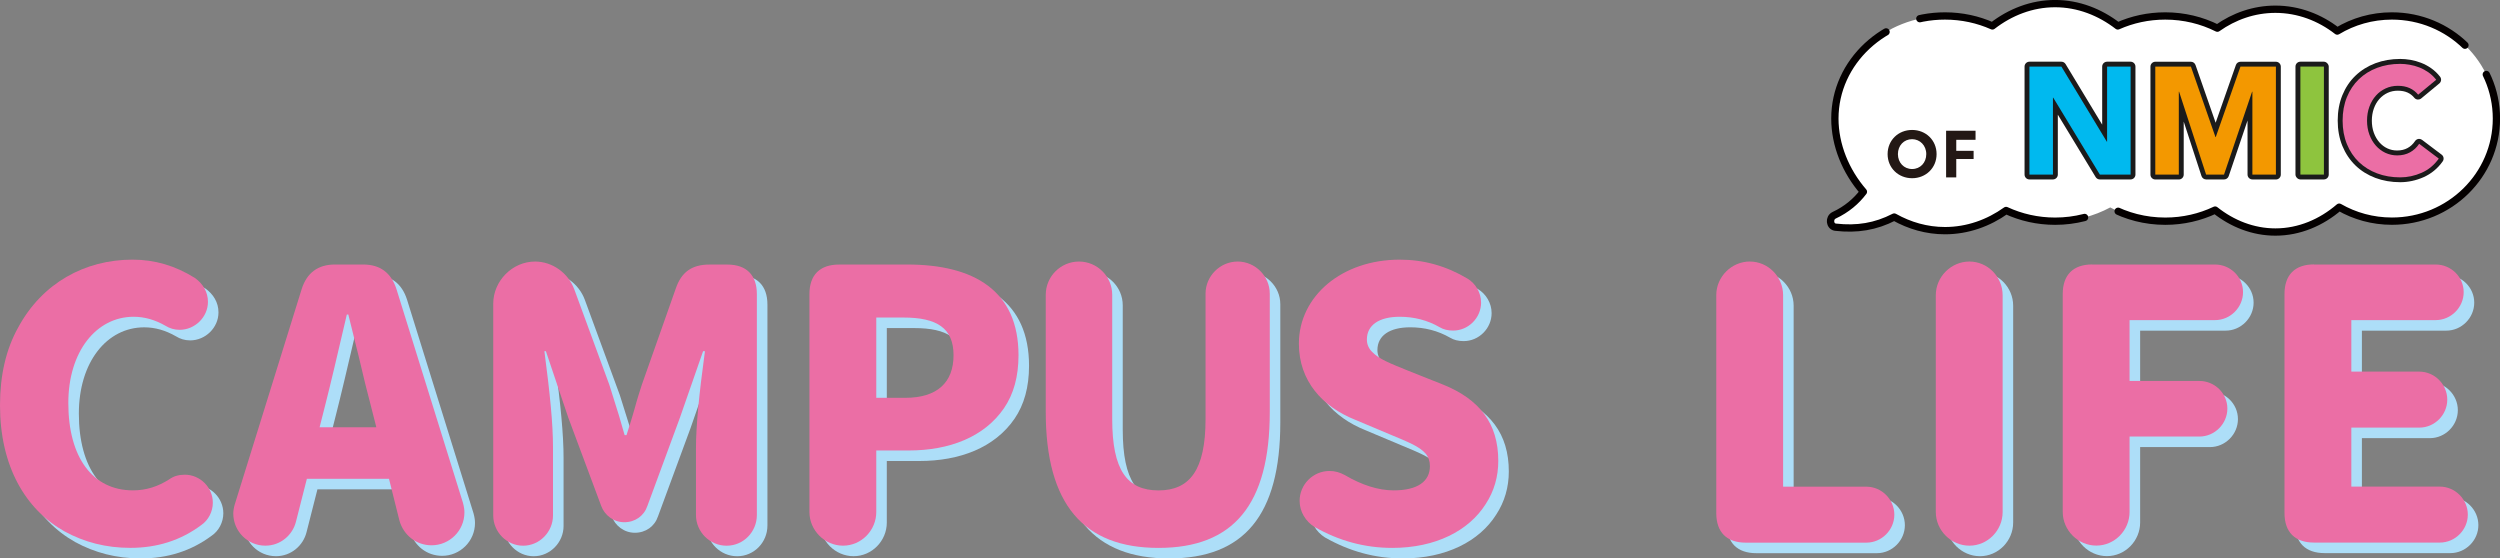 <?xml version="1.0" encoding="UTF-8"?><svg id="_レイヤー_2" xmlns="http://www.w3.org/2000/svg" viewBox="0 0 671.79 150.06"><rect x="0" y="0" width="671.79" height="150.06" fill="#808080" stroke="none"/><defs><style>.cls-1{fill:none;stroke:#040000;stroke-dasharray:0 0 134.03 9.78;stroke-linecap:round;stroke-linejoin:round;stroke-width:1.96px;}.cls-2{fill:#1b1b1b;}.cls-2,.cls-3,.cls-4,.cls-5,.cls-6,.cls-7,.cls-8,.cls-9{stroke-width:0px;}.cls-3{fill:#231815;}.cls-4{fill:#addef8;}.cls-5{fill:#8ec43e;}.cls-6{fill:#f39800;}.cls-7{fill:#fff;}.cls-8{fill:#eb6ea5;}.cls-9{fill:#00b9ef;}</style></defs><g id="_レイヤー_1-2"><path class="cls-7" d="M642.73,4.29c-5.38,0-10.4,1.48-14.67,4.06-4.67-3.64-10.42-5.87-16.63-5.87-5.76,0-11.11,1.92-15.59,5.09-4.17-2.09-8.94-3.28-14.01-3.28-4.56,0-8.88.96-12.74,2.68-4.78-3.69-10.59-6-16.85-6s-12.07,2.3-16.85,6c-3.86-1.72-8.18-2.68-12.74-2.68-16.34,0-29.59,12.34-29.59,27.57,0,7.13,2.91,14.18,7.67,19.67-1.92,2.53-4.47,4.73-7.87,6.32-1.45.68-1.22,3.01.36,3.2,5.8.66,10.79-.15,15.79-2.73,4.08,2.3,8.72,3.66,13.64,3.66,6.07,0,11.72-2.06,16.42-5.42,3.97,1.84,8.44,2.88,13.18,2.88,5.39,0,10.44-1.35,14.8-3.7,4.35,2.35,9.4,3.7,14.8,3.7,4.82,0,9.37-1.08,13.39-2.99,4.59,3.64,10.18,5.9,16.2,5.9,6.44,0,12.38-2.58,17.14-6.68,4.16,2.39,8.99,3.76,14.16,3.76,15.51,0,28.09-12.34,28.09-27.57s-12.58-27.57-28.09-27.57"/><path class="cls-1" d="M642.73,4.29c-5.38,0-10.4,1.48-14.67,4.06-4.67-3.64-10.42-5.87-16.63-5.87-5.76,0-11.11,1.92-15.59,5.09-4.17-2.09-8.94-3.28-14.01-3.28-4.56,0-8.88.96-12.74,2.68-4.78-3.69-10.59-6-16.85-6s-12.07,2.3-16.85,6c-3.86-1.72-8.18-2.68-12.74-2.68-16.34,0-29.59,12.34-29.59,27.57,0,7.13,2.91,14.18,7.67,19.67-1.92,2.53-4.47,4.73-7.87,6.32-1.45.68-1.22,3.01.36,3.2,5.8.66,10.79-.15,15.79-2.73,4.08,2.3,8.72,3.66,13.64,3.66,6.07,0,11.72-2.06,16.42-5.42,3.97,1.84,8.44,2.88,13.18,2.88,5.39,0,10.44-1.35,14.8-3.7,4.35,2.35,9.4,3.7,14.8,3.7,4.82,0,9.37-1.08,13.39-2.99,4.59,3.64,10.18,5.9,16.2,5.9,6.44,0,12.38-2.58,17.14-6.68,4.16,2.39,8.99,3.76,14.16,3.76,15.51,0,28.09-12.34,28.09-27.57s-12.58-27.57-28.09-27.57Z"/><path class="cls-3" d="M507.23,41.41c0-3.73,2.88-6.49,6.58-6.49s6.58,2.76,6.58,6.49-2.9,6.48-6.58,6.48-6.58-2.76-6.58-6.48ZM517.62,41.41c0-2.33-1.7-4.01-3.81-4.01-2.21,0-3.81,1.72-3.81,4.01s1.61,4.01,3.81,4.01,3.81-1.7,3.81-4.01Z"/><path class="cls-3" d="M525.68,37.57v2.96h4.66v2.2h-4.66v4.94h-2.73v-12.54h7.91v2.44h-5.19Z"/><path class="cls-2" d="M564.26,48.22c-.46,0-.88-.24-1.12-.63l-10.17-16.78v16.1c0,.72-.59,1.31-1.31,1.31h-6.32c-.72,0-1.31-.59-1.31-1.31v-29.02c0-.72.59-1.31,1.31-1.31h8.59c.46,0,.88.24,1.12.63l9.84,16.28v-15.6c0-.72.59-1.31,1.31-1.31h6.32c.72,0,1.31.59,1.31,1.31v29.02c0,.72-.59,1.31-1.31,1.31h-8.27Z"/><path class="cls-9" d="M545.34,17.89h8.59l12.2,20.17h.08v-20.17h6.32v29.02h-8.27l-12.52-20.66h-.08v20.66h-6.32v-29.02Z"/><path class="cls-2" d="M605.26,48.22c-.72,0-1.31-.59-1.31-1.31v-14.53l-5.06,14.95c-.18.53-.68.89-1.24.89h-4.82c-.57,0-1.07-.37-1.25-.9l-4.78-14.65v14.25c0,.72-.59,1.31-1.31,1.31h-6.32c-.72,0-1.31-.59-1.31-1.31v-29.02c0-.72.59-1.31,1.31-1.31h9.56c.56,0,1.05.35,1.24.88l5.41,15.51,5.44-15.51c.18-.53.68-.88,1.24-.88h9.52c.72,0,1.31.59,1.31,1.31v29.02c0,.72-.59,1.31-1.31,1.31h-6.32Z"/><path class="cls-6" d="M579.17,17.89h9.56l6.6,18.94h.08l6.64-18.94h9.52v29.02h-6.32v-22.26h-.08l-7.54,22.26h-4.82l-7.25-22.26h-.08v22.26h-6.32v-29.02Z"/><rect class="cls-2" x="616.83" y="16.58" width="8.94" height="31.64" rx="1.31" ry="1.31"/><path class="cls-5" d="M618.15,17.89h6.32v29.02h-6.32v-29.02Z"/><path class="cls-2" d="M644.97,48.96c-2.39,0-4.63-.39-6.66-1.15-2.05-.77-3.85-1.89-5.35-3.34-1.5-1.45-2.69-3.22-3.53-5.26-.83-2.04-1.25-4.33-1.25-6.81s.42-4.77,1.25-6.81c.84-2.05,2.02-3.82,3.53-5.26,1.5-1.44,3.3-2.56,5.35-3.34,2.03-.76,4.27-1.15,6.66-1.15.88,0,1.81.08,2.75.24.96.17,1.92.43,2.84.79.94.36,1.86.85,2.73,1.46.89.62,1.69,1.38,2.39,2.28.44.56.35,1.37-.2,1.82l-4.86,4.02c-.24.2-.53.3-.84.3-.04,0-.09,0-.13,0-.35-.03-.67-.21-.89-.48-.5-.61-1.09-1.07-1.81-1.4-.73-.33-1.6-.5-2.6-.5s-1.92.19-2.76.58c-.84.39-1.58.94-2.2,1.63-.63.7-1.13,1.56-1.49,2.55-.36,1-.55,2.1-.55,3.28s.18,2.31.55,3.3c.36.98.86,1.83,1.48,2.54.62.7,1.32,1.24,2.14,1.62.82.38,1.67.57,2.62.57,1.08,0,2-.22,2.81-.66.82-.45,1.47-1.06,2.01-1.87.2-.3.52-.51.87-.57.07-.01.15-.02.22-.02.28,0,.56.09.79.26l5.27,3.98c.57.43.69,1.22.28,1.8-1.35,1.91-3.09,3.34-5.16,4.26-2.02.89-4.13,1.34-6.28,1.34Z"/><path class="cls-8" d="M649.79,25.43c-.62-.76-1.38-1.35-2.29-1.76-.91-.41-1.95-.61-3.14-.61s-2.29.23-3.3.7c-1.01.47-1.89,1.11-2.63,1.95s-1.32,1.82-1.74,2.97-.63,2.39-.63,3.73.21,2.62.63,3.75.99,2.12,1.72,2.95c.73.83,1.59,1.48,2.57,1.95.99.46,2.05.7,3.18.7,1.3,0,2.44-.27,3.44-.82s1.82-1.31,2.47-2.3l5.27,3.98c-1.22,1.72-2.75,2.99-4.62,3.81-1.86.82-3.78,1.23-5.75,1.23-2.24,0-4.31-.36-6.2-1.07s-3.52-1.73-4.9-3.05c-1.38-1.32-2.45-2.93-3.22-4.82-.77-1.89-1.15-3.99-1.15-6.31s.38-4.43,1.15-6.31c.77-1.89,1.84-3.49,3.22-4.82,1.38-1.32,3.01-2.34,4.9-3.05,1.89-.71,3.96-1.07,6.2-1.07.81,0,1.65.08,2.53.23.88.15,1.74.39,2.59.72.85.33,1.67.77,2.45,1.31.78.55,1.48,1.22,2.11,2.01l-4.86,4.02Z"/><path class="cls-4" d="M20.19,145.65c-10.53-5.92-17.36-17.56-17.36-33.91,0-8.03,1.6-15.05,4.92-20.97,6.42-11.84,17.86-18.16,30.7-18.16,5.92,0,11.44,1.61,16.75,4.92,2.11,1.51,3.51,3.71,3.51,6.42,0,4.11-3.51,7.52-7.62,7.52-1.4,0-2.71-.4-3.81-1.1-2.81-1.61-5.62-2.41-8.53-2.41-10.03,0-17.56,9.33-17.56,23.17,0,14.75,6.62,23.48,17.36,23.48,3.51,0,6.72-1,9.83-3.01,1.1-.8,2.51-1.2,4.11-1.2,4.11,0,7.52,3.41,7.52,7.52,0,2.41-1.2,4.71-3.11,6.02-5.52,4.11-11.84,6.12-19.06,6.12-6.52,0-12.34-1.51-17.66-4.41"/><path class="cls-4" d="M65.94,138.32l17.96-57.79c1.4-4.41,4.41-6.62,8.93-6.62h7.62c4.51,0,7.52,2.21,8.93,6.62l17.86,57.39c.3,1.1.4,1.91.4,2.61,0,4.92-4.01,8.83-8.83,8.83-4.11,0-7.52-2.71-8.63-6.62l-2.81-11.24h-22.07l-2.91,11.44c-.9,3.71-4.21,6.52-8.23,6.52-4.82,0-8.63-3.91-8.63-8.63,0-.6.1-1.4.4-2.51M103.96,117.66l-1.61-6.32c-.8-2.91-1.81-7.12-3.11-12.64l-2.81-11.34h-.4c-2.61,11.24-4.51,19.26-5.72,23.98l-1.6,6.32h15.25Z"/><path class="cls-4" d="M146.6,73.11c4.72,0,8.93,3.11,10.54,7.42l9.43,25.68,2.61,8.33,1.51,5.22h.5c.5-1.61,1.31-4.01,2.21-7.22.7-2.61,1.4-4.71,1.91-6.32l9.13-25.88c1.51-4.41,4.32-6.42,9.03-6.42h4.82c5.12,0,7.93,2.81,7.93,7.93v59.39c0,4.51-3.61,8.23-8.13,8.23s-8.23-3.71-8.23-8.23v-18.16c0-5.52.8-14.15,2.41-25.88h-.5l-6.22,17.86-8.73,23.68c-.9,2.71-3.31,4.42-6.22,4.42s-5.32-1.91-6.22-4.42l-8.83-23.68-6.02-17.86h-.4c1.51,11.54,2.31,19.46,2.31,25.88v18.26c0,4.41-3.61,8.13-8.03,8.13s-8.03-3.71-8.03-8.13v-56.89c0-6.12,5.12-11.34,11.24-11.34"/><path class="cls-4" d="M228.26,73.91h18.36c18.06,0,29.9,7.12,29.9,24.38,0,5.72-1.3,10.44-3.91,14.25-5.32,7.73-14.65,11.34-25.58,11.34h-8.73v16.55c0,4.92-4.01,9.03-8.93,9.03s-9.03-4.11-9.03-9.03v-58.59c0-5.12,2.81-7.92,7.93-7.92M246.12,109.73c8.53,0,12.94-4.11,12.94-11.44s-4.51-10.13-13.44-10.13h-7.32v21.57h7.83Z"/><path class="cls-4" d="M283.84,113.54v-31.5c0-4.92,4.01-8.93,8.93-8.93s8.93,4.01,8.93,8.93v33.41c0,13.74,4.01,19.16,12.44,19.16s12.64-5.52,12.64-19.16v-33.71c0-4.72,3.91-8.63,8.63-8.63s8.63,3.91,8.63,8.63v31.8c0,24.98-9.83,36.52-29.9,36.52s-30.3-11.64-30.3-36.52"/><path class="cls-4" d="M356.07,144.44c-2.41-1.51-4.01-4.11-4.01-7.02,0-4.41,3.61-8.03,8.03-8.03,1.51,0,2.81.4,4.11,1.1,4.61,2.71,9.03,4.11,13.14,4.11,6.42,0,9.73-2.41,9.73-6.52,0-1.3-.4-2.51-1.2-3.41-1.71-1.91-4.52-3.01-9.33-5.02l-9.53-4.01c-8.83-3.51-15.15-10.44-15.15-20.47,0-12.74,11.54-22.57,27.09-22.57,6.52,0,12.54,1.71,18.26,5.12,2.11,1.3,3.61,3.71,3.61,6.42,0,4.11-3.41,7.52-7.52,7.52-1.41,0-2.61-.3-3.61-.9-3.31-1.91-6.92-2.81-10.73-2.81-5.52,0-8.83,2.21-8.83,6.12,0,1.3.5,2.41,1.4,3.31,1.91,2.01,4.92,3.11,9.83,5.12l9.33,3.71c9.63,3.91,14.75,10.33,14.75,20.47,0,4.21-1.1,8.13-3.41,11.64-4.51,7.12-13.44,11.74-25.08,11.74-7.42,0-14.35-1.91-20.87-5.62"/><path class="cls-4" d="M473.05,73.11c4.92,0,8.93,4.11,8.93,9.03v51.47h22.37c4.11,0,7.52,3.41,7.52,7.52s-3.41,7.52-7.52,7.52h-32.41c-5.12,0-7.92-2.81-7.92-7.93v-58.59c0-4.92,4.11-9.03,9.03-9.03"/><path class="cls-4" d="M532.04,73.11c4.92,0,8.93,4.11,8.93,9.03v58.29c0,4.92-4.01,9.03-8.93,9.03s-9.03-4.11-9.03-9.03v-58.29c0-4.92,4.11-9.03,9.03-9.03"/><path class="cls-4" d="M565.05,73.91h33.01c4.11,0,7.52,3.31,7.52,7.42s-3.41,7.52-7.52,7.52h-22.97v16.35h18.76c4.11,0,7.52,3.31,7.52,7.42s-3.41,7.52-7.52,7.52h-18.76v20.27c0,4.92-4.01,9.03-8.93,9.03s-9.03-4.11-9.03-9.03v-58.59c0-5.12,2.81-7.93,7.93-7.93"/><path class="cls-4" d="M624.64,73.91h32.71c4.11,0,7.52,3.31,7.52,7.42s-3.41,7.52-7.52,7.52h-22.67v13.85h18.26c4.11,0,7.52,3.41,7.52,7.52s-3.41,7.52-7.52,7.52h-18.26v15.85h23.78c4.11,0,7.52,3.41,7.52,7.52s-3.41,7.52-7.52,7.52h-33.81c-5.12,0-7.93-2.81-7.93-7.93v-58.89c0-5.12,2.81-7.93,7.93-7.93"/><path class="cls-8" d="M17.36,142.81C6.82,136.89,0,125.26,0,108.9c0-8.03,1.6-15.05,4.92-20.97,6.42-11.84,17.86-18.16,30.7-18.16,5.92,0,11.44,1.61,16.75,4.92,2.11,1.51,3.51,3.71,3.51,6.42,0,4.11-3.51,7.52-7.62,7.52-1.4,0-2.71-.4-3.81-1.1-2.81-1.6-5.62-2.41-8.53-2.41-10.03,0-17.56,9.33-17.56,23.17,0,14.75,6.62,23.48,17.36,23.48,3.51,0,6.72-1,9.83-3.01,1.1-.8,2.51-1.2,4.11-1.2,4.11,0,7.53,3.41,7.53,7.52,0,2.41-1.2,4.71-3.11,6.02-5.52,4.11-11.84,6.12-19.06,6.12-6.52,0-12.34-1.51-17.66-4.41"/><path class="cls-8" d="M63.1,135.49l17.96-57.79c1.4-4.41,4.41-6.62,8.93-6.62h7.62c4.51,0,7.52,2.21,8.93,6.62l17.86,57.39c.3,1.1.4,1.91.4,2.61,0,4.92-4.01,8.83-8.83,8.83-4.11,0-7.52-2.71-8.63-6.62l-2.81-11.24h-22.07l-2.91,11.44c-.9,3.71-4.21,6.52-8.23,6.52-4.82,0-8.63-3.91-8.63-8.63,0-.6.1-1.4.4-2.51M101.13,114.82l-1.61-6.32c-.8-2.91-1.81-7.12-3.11-12.64l-2.81-11.34h-.4c-2.61,11.24-4.51,19.26-5.72,23.98l-1.6,6.32h15.25Z"/><path class="cls-8" d="M143.76,70.28c4.72,0,8.93,3.11,10.54,7.42l9.43,25.68,2.61,8.33,1.51,5.22h.5c.5-1.61,1.31-4.01,2.21-7.22.7-2.61,1.4-4.71,1.91-6.32l9.13-25.88c1.51-4.41,4.32-6.42,9.03-6.42h4.82c5.12,0,7.93,2.81,7.93,7.93v59.39c0,4.51-3.61,8.23-8.13,8.23s-8.23-3.71-8.23-8.23v-18.16c0-5.52.8-14.15,2.41-25.88h-.5l-6.22,17.86-8.73,23.68c-.9,2.71-3.31,4.42-6.22,4.42s-5.32-1.91-6.22-4.42l-8.83-23.68-6.02-17.86h-.4c1.51,11.54,2.31,19.46,2.31,25.88v18.26c0,4.41-3.61,8.13-8.03,8.13s-8.03-3.71-8.03-8.13v-56.89c0-6.12,5.12-11.34,11.24-11.34"/><path class="cls-8" d="M225.43,71.08h18.36c18.06,0,29.9,7.12,29.9,24.38,0,5.72-1.3,10.44-3.91,14.25-5.32,7.73-14.65,11.34-25.58,11.34h-8.73v16.55c0,4.92-4.01,9.03-8.93,9.03s-9.03-4.11-9.03-9.03v-58.59c0-5.12,2.81-7.92,7.93-7.92M243.29,106.9c8.53,0,12.94-4.11,12.94-11.44s-4.51-10.13-13.44-10.13h-7.32v21.57h7.83Z"/><path class="cls-8" d="M281.01,110.71v-31.5c0-4.92,4.01-8.93,8.93-8.93s8.93,4.01,8.93,8.93v33.41c0,13.74,4.01,19.16,12.44,19.16s12.64-5.52,12.64-19.16v-33.71c0-4.72,3.91-8.63,8.63-8.63s8.63,3.91,8.63,8.63v31.8c0,24.98-9.83,36.52-29.9,36.52s-30.3-11.64-30.3-36.52"/><path class="cls-8" d="M353.24,141.61c-2.41-1.51-4.01-4.11-4.01-7.02,0-4.41,3.61-8.03,8.03-8.03,1.51,0,2.81.4,4.11,1.1,4.61,2.71,9.03,4.11,13.14,4.11,6.42,0,9.73-2.41,9.73-6.52,0-1.3-.4-2.51-1.2-3.41-1.71-1.91-4.52-3.01-9.33-5.02l-9.53-4.01c-8.83-3.51-15.15-10.44-15.15-20.47,0-12.74,11.54-22.57,27.09-22.57,6.52,0,12.54,1.71,18.26,5.12,2.11,1.3,3.61,3.71,3.61,6.42,0,4.11-3.41,7.52-7.52,7.52-1.41,0-2.61-.3-3.61-.9-3.31-1.91-6.92-2.81-10.73-2.81-5.52,0-8.83,2.21-8.83,6.12,0,1.3.5,2.41,1.4,3.31,1.91,2.01,4.92,3.11,9.83,5.12l9.33,3.71c9.63,3.91,14.75,10.33,14.75,20.47,0,4.21-1.1,8.13-3.41,11.64-4.51,7.12-13.44,11.74-25.08,11.74-7.42,0-14.35-1.91-20.87-5.62"/><path class="cls-8" d="M470.22,70.28c4.92,0,8.93,4.11,8.93,9.03v51.47h22.37c4.11,0,7.52,3.41,7.52,7.52s-3.41,7.52-7.52,7.52h-32.41c-5.12,0-7.92-2.81-7.92-7.93v-58.59c0-4.92,4.11-9.03,9.03-9.03"/><path class="cls-8" d="M529.21,70.28c4.92,0,8.93,4.11,8.93,9.03v58.29c0,4.92-4.01,9.03-8.93,9.03s-9.03-4.11-9.03-9.03v-58.29c0-4.92,4.11-9.03,9.03-9.03"/><path class="cls-8" d="M562.21,71.08h33.01c4.11,0,7.52,3.31,7.52,7.42s-3.41,7.52-7.52,7.52h-22.97v16.35h18.76c4.11,0,7.52,3.31,7.52,7.42s-3.41,7.52-7.52,7.52h-18.76v20.27c0,4.92-4.01,9.03-8.93,9.03s-9.03-4.11-9.03-9.03v-58.59c0-5.12,2.81-7.93,7.93-7.93"/><path class="cls-8" d="M621.8,71.08h32.71c4.11,0,7.52,3.31,7.52,7.42s-3.41,7.52-7.52,7.52h-22.67v13.84h18.26c4.11,0,7.52,3.41,7.52,7.53s-3.41,7.52-7.52,7.52h-18.26v15.85h23.78c4.11,0,7.52,3.41,7.52,7.52s-3.41,7.52-7.52,7.52h-33.81c-5.12,0-7.93-2.81-7.93-7.93v-58.89c0-5.12,2.81-7.93,7.93-7.93"/></g></svg>